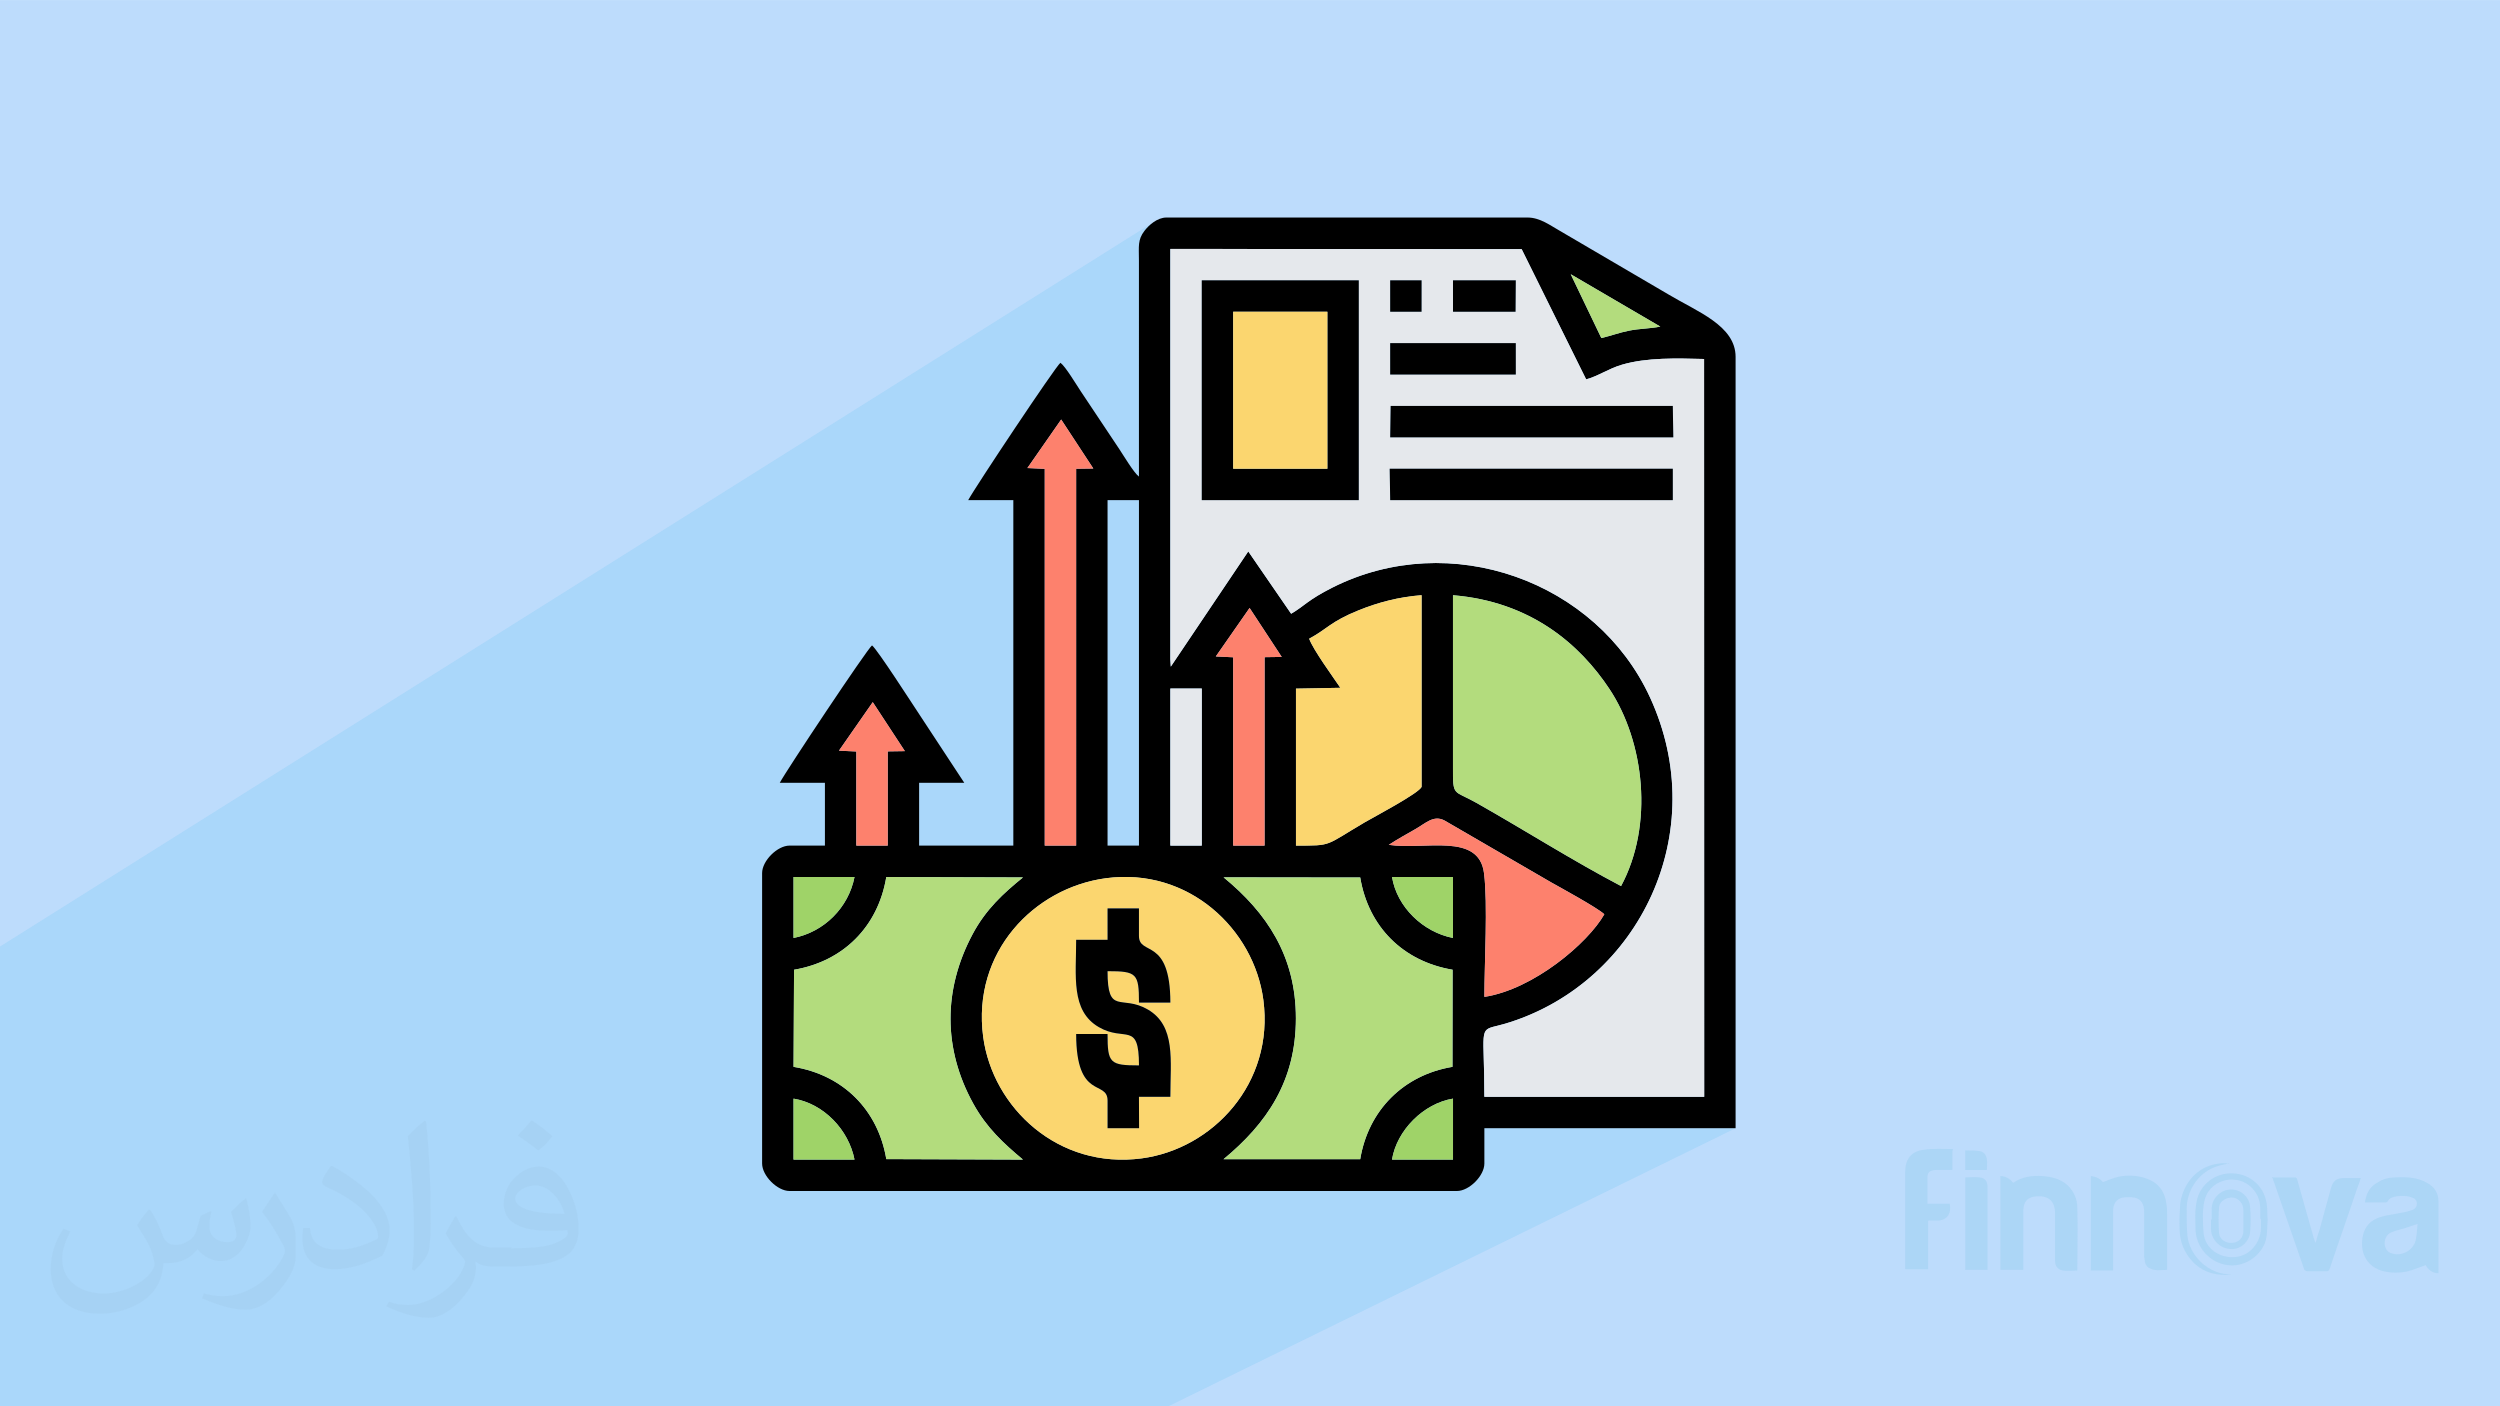 <?xml version="1.0" encoding="UTF-8"?>
<!DOCTYPE svg PUBLIC "-//W3C//DTD SVG 1.1//EN" "http://www.w3.org/Graphics/SVG/1.1/DTD/svg11.dtd">
<!-- Creator: CorelDRAW -->
<svg xmlns="http://www.w3.org/2000/svg" xml:space="preserve" width="3.703in" height="2.083in" version="1.1" style="shape-rendering:geometricPrecision; text-rendering:geometricPrecision; image-rendering:optimizeQuality; fill-rule:evenodd; clip-rule:evenodd"
viewBox="0 0 3703.33 2083.33"
 xmlns:xlink="http://www.w3.org/1999/xlink"
 xmlns:xodm="http://www.corel.com/coreldraw/odm/2003">
 <defs>
  <style type="text/css">
   <![CDATA[
    .fil4 {fill:black}
    .fil9 {fill:#9FD368}
    .fil7 {fill:#B3DC7D}
    .fil0 {fill:#BDDCFC}
    .fil5 {fill:#E5E8EC}
    .fil6 {fill:#FBD66F}
    .fil8 {fill:#FD816D}
    .fil2 {fill:#373435;fill-opacity:0.031}
    .fil1 {fill:#00AFEF;fill-opacity:0.102}
    .fil3 {fill:#A6D3F4;fill-opacity:0.702}
   ]]>
  </style>
 </defs>
 <g id="Layer_x0020_1">
  <polygon class="fil0" points="-1,0.07 3705.33,0.07 3705.33,2083.26 -1,2083.26 "/>
  <polygon class="fil1" points="-1,1915.35 -1,1913 -1,1898.05 -1,1896.44 -1,1896.26 -1,1895.56 -1,1887.49 -1,1882.67 -1,1875.54 -1,1870.83 -1,1850.52 -1,1840.09 -1,1832.15 -1,1818.51 -1,1805.7 -1,1796.35 -1,1793.27 -1,1787.41 -1,1780.09 -1,1778.89 -1,1754.78 -1,1748.5 -1,1747.27 -1,1739.68 -1,1729.83 -1,1724.31 -1,1723.9 -1,1720.67 -1,1718.22 -1,1708.32 -1,1700.43 -1,1684.84 -1,1672.41 -1,1661.2 -1,1659.31 -1,1652.91 -1,1650.68 -1,1637.39 -1,1614.82 -1,1583.64 -1,1580.35 -1,1515.76 -1,1509.43 -1,1450.64 -1,1440.61 -1,1406.71 -1,1402.81 1708.88,329.03 1704.82,332.12 1701.17,335.44 1697.98,338.8 1695.32,342.04 1693.56,344.48 1692.06,346.85 1690.8,349.17 1689.76,351.47 1688.93,353.78 1688.27,356.1 1687.77,358.48 1687.41,360.94 1687.17,363.49 1687.04,366.17 1686.97,369 1686.97,371.99 1687.01,375.19 1687.07,378.61 1687.13,382.28 1687.16,386.21 1687.16,397.78 1733.68,368.76 2254.1,369.1 2284.84,431.16 2326.81,406.26 2459.5,483.83 2344.17,550.93 2349.65,561.98 2352.95,561.04 2356.2,559.96 2359.41,558.76 2362.59,557.47 2365.75,556.09 2368.9,554.65 2372.06,553.16 2375.23,551.64 2378.42,550.1 2381.66,548.57 2384.94,547.06 2388.28,545.58 2391.69,544.15 2395.18,542.8 2398.76,541.53 2402.45,540.37 2409.49,538.45 2416.68,536.81 2424.02,535.42 2431.48,534.26 2439.04,533.32 2446.7,532.58 2454.43,532.01 2462.22,531.6 2470.04,531.33 2477.88,531.19 2485.72,531.15 2493.56,531.19 2501.35,531.3 2509.1,531.45 2516.78,531.64 2524.37,531.83 2524.56,1624.86 2430.65,1671.37 2571.07,1671.37 1730.77,2083.26 1598.97,2083.26 1524.55,2083.26 1518.48,2083.26 1424.83,2083.26 1381.48,2083.26 1293.79,2083.26 1257.02,2083.26 1247.8,2083.26 1170.67,2083.26 1153.49,2083.26 1139.63,2083.26 1130.43,2083.26 1121.84,2083.26 1117.91,2083.26 1048.41,2083.26 1010.65,2083.26 977.07,2083.26 927.68,2083.26 916.31,2083.26 901.35,2083.26 861.8,2083.26 857.54,2083.26 835.87,2083.26 826.96,2083.26 822.69,2083.26 818.43,2083.26 785.37,2083.26 738.14,2083.26 736.9,2083.26 683.4,2083.26 619.41,2083.26 613.61,2083.26 606.98,2083.26 606.23,2083.26 603.05,2083.26 586.87,2083.26 584.14,2083.26 577.61,2083.26 576.94,2083.26 570.85,2083.26 562.48,2083.26 534.61,2083.26 533.12,2083.26 515.09,2083.26 467.62,2083.26 456.39,2083.26 438.83,2083.26 435.55,2083.26 435.09,2083.26 424.15,2083.26 418.26,2083.26 411.72,2083.26 382,2083.26 379.44,2083.26 359.89,2083.26 346.07,2083.26 345.05,2083.26 337.52,2083.26 303.43,2083.26 277.7,2083.26 229.14,2083.26 201.95,2083.26 195.48,2083.26 186.04,2083.26 117.99,2083.26 113.34,2083.26 91.61,2083.26 89.82,2083.26 51.41,2083.26 37.26,2083.26 31.69,2083.26 31.11,2083.26 26.81,2083.26 22.06,2083.26 -1,2083.26 -1,2076.84 -1,2064.83 -1,2058.79 -1,2058.59 -1,2054.6 -1,2051.36 -1,2051.3 -1,2051.06 -1,2048.62 -1,2047.92 -1,2042.54 -1,2036.87 -1,2023.84 -1,2020.25 -1,2013.9 -1,2007.44 -1,2006.8 -1,2003.12 -1,1986.14 -1,1985.19 -1,1982.59 -1,1977.08 -1,1969.18 -1,1959.35 -1,1948.3 -1,1947.49 -1,1935.84 -1,1934.54 -1,1928.07 -1,1927.09 "/>
  <path class="fil2" d="M223.02 1793.23c7,11 12,21 16,32 3,7 5,19 21,19 5,0 11,-1 17,-5 7,-3 12,-9 14,-17l6 -21 15 -7 1 1c-2,8 -3,16 -3,21 0,18 15,24 27,24 7,0 13,-3 13,-10 0,-8 -4,-22 -8,-35 7,-7 14,-14 22,-20l1 1c4,15 6,30 6,40 0,10 -4,20 -8,27 -7,14 -20,25 -36,25 -12,0 -25,-6 -34,-17l-1 0c-9,11 -22,20 -43,20l-7 0c-1,14 -4,24 -9,33 -13,25 -50,42 -85.01,42 -49,0 -73.01,-28 -73.01,-66 0,-23 8,-45 19,-60l10 4c-7,14 -12,27 -12,40 0,35 29,52 62,52 30,0 68.01,-19 75.01,-42 -3,-25 -12,-36 -26,-59 4,-7 10,-15 17,-23l1 0 0 0 2 1 0 0 0 0 0 0 0 0 0 0 0 0 0 0 0.02 -0.01zm565.05 -133.01c10,6 20,14 30,23 -6,8 -12,15 -21,21 -10,-8 -20,-15 -30,-22 7,-8 14,-15 20,-22l0 0 1 0 0 0 0 0 0 0 0 0 0 -0zm5 96.01c-17,0 -30,11 -30,19 0,17 33,23 73.01,23 -5,-20 -22,-42 -43,-42l0 0 0 0zm-37 93.01c22,0 41,-1 55,-4 16,-4 30,-12 30,-18 0,-1 0,-3 -1,-5 -9,1 -19,1 -29,1 -29,0 -52,-7 -61,-23 -2,-5 -4,-10 -4,-16 0,-16 7,-32 19,-42 10,-9 21,-14 33,-14 20,0 37,16 48,42 6,14 11,30 11,51 0,14 -4,25 -12,34 -16,15 -45,21 -90.01,21l-20 0 0 0 -5 0c-11,0 -19,-2 -25,-7l-1 0c0,3 1,5 1,7 0,10 -3,23 -10,33 -20,30 -42,43 -60,43 -19,0 -42,-7 -63,-17l4 -7c7,3 16,5 29,5 34,0 78.01,-33 84.01,-64 -1,-3 -3,-6 -7,-10 -10,-12 -16,-22 -22,-32 5,-10 10,-18 14,-25l2 0c14,29 28,46 57,46l5 0 0 0 21 0 0 0 -3 1 0 0 0 0 0 0 0 0 0 0 0 0 0 0 -0 -0zm-146.01 31c2,-14 3,-29 3,-43l0 -21c0,-39 -5,-96.01 -9,-133.01 7,-8 17,-17 25,-23l2 1c5,47 7,101.01 7,151.01 0,13 -1,26 -2,35 -1,12 -8,21 -22,35l-3 -1 0 0 -1 -1 0 0 0 0 0 0 0 0 0 0 0 0 0 0 -0 0zm-151.02 -62c1,18 10,33 41,33 20,0 36,-5 55,-14 3,-1 5,-3 5,-5 0,-12 -9,-27 -24,-41 -14,-13 -34,-25 -51,-32 -6,-3 -8,-5 -8,-8 0,-5 7,-16 13,-24l2 0c20,11 43,27 60,44 15,16 25,33 25,51 0,13 -4,26 -11,38 -22,11 -46,20 -70.01,20 -29,0 -48,-14 -48,-45 0,-3 0,-9 1,-16l10 0 0 0 0 -1 0 0 0 0 0 0 0 0 0 0 0 0 0 0 0 0zm-52 -52.01l18 29c7,11 13,22 13,41l0 24c0,19 -12,39 -32,60 -15,14 -29,20 -42,20 -19,0 -40,-6 -65,-17l3 -7c8,2 17,4 28,4 36,0 72.01,-26 89.01,-58 2,-4 3,-7 3,-9 0,-4 -2,-8 -4,-11 -9,-17 -19,-33 -30,-47 6,-9 12,-18 18,-27l1 0 0 0 0 -2 0 0 0 0 0 0 0 0 0 0 0 0 0 0 0 -0z"/>
  <g id="_2267447805296">
   <path class="fil3" d="M3612.32 1886.24c-9,0 -15,-5 -19,-12 -9,3 -18,7 -26,9 -13,3 -27,3 -40,-1 -21,-7 -30,-25 -28,-45 2,-20 12,-31 33,-36 10,-2 21,-4 32,-6 3,-1 7,-2 10,-3 4,-2 6,-5 6,-9 0,-5 -3,-8 -7,-9 -7,-3 -15,-3 -23,-2 -5,1 -10,2 -13,7 0,1 -2,2 -2,2 -10,0 -21,0 -32,0 2,-13 7,-23 18,-29 9,-6 18,-8 28,-8 16,-1 32,0 46,8 11,6 17,15 17,28 0,35 0,70.01 0,105.01 0,1 0,2 0,3l0 -2zm-31 -73.01c-7,2 -12,4 -18,6 -6,2 -12,3 -17,5 -3,1 -6,2 -8,4 -9,8 -7,24 3,28 15,6 33,-3 37,-18 2,-8 2,-16 3,-25l-0 0z"/>
   <path class="fil3" d="M3097.28 1742.23c8,1 14,4 18,9 8,-3 15,-6 23,-8 16,-3 32,-2 47,5 15,7 22,20 24,35 1,5 1,11 1,16 0,26 0,52 0,78.01 0,1 0,2 0,4 -8,0 -17,2 -25,-2 -5,-2 -7,-6 -8,-10 0,-3 -1,-6 -1,-8 0,-22 0,-44 0,-66 0,-12 -5,-19 -14,-21 -6,-1 -12,-1 -18,0 -9,2 -14,9 -14,20 0,28 0,55 0,82.01 0,2 0,4 0,6 -11,0 -22,0 -33,0 0,-46 0,-92.01 0,-139.01l-0 -1z"/>
   <path class="fil3" d="M3077.28 1882.24c-7,0 -14,1 -21,0 -7,-1 -12,-6 -12,-14 0,-13 0,-26 0,-40 0,-10 0,-20 0,-31 0,-18 -10,-26 -27,-25 -14,1 -20,8 -20,22 0,27 0,54 0,81.01 0,2 0,4 0,6 -11,0 -23,0 -34,0 0,-46 0,-93.01 0,-139.01 8,0 14,4 19,10 13,-9 28,-11 43,-10 14,1 27,4 38,14 9,9 14,20 14,33 1,31 0,61 0,93.01l0 0z"/>
   <path class="fil3" d="M3365.3 1744.23c12,0 23,0 35,0 1,0 3,2 3,4 8,28 16,57 24,85.01 1,2 1,4 3,8 2,-8 4,-14 6,-20 6,-21 11,-41 17,-62 3,-10 8,-14 19,-14 8,0 16,0 25,0 -2,6 -4,12 -6,17 -13,39 -27,78.01 -40,117.01 -1,3 -2,4 -5,4 -10,0 -19,0 -29,0 -1,0 -4,-2 -4,-3 -15,-43 -30,-87.01 -45,-130.01 -1,-1 -1,-3 -1,-4l-2 -2z"/>
   <path class="fil3" d="M2892.26 1705.22c0,9 0,18 0,28 -8,0 -16,0 -24,0 -3,0 -7,1 -9,2 -2,1 -4,5 -4,7 0,14 0,27 0,41 11,0 22,0 33,0 3,16 -5,25 -19,25 -4,0 -9,0 -13,0 0,24 0,48 0,72.01 -12,0 -22,0 -34,0 0,-2 0,-4 0,-6 0,-46 0,-92.01 0,-138.01 0,-19 9,-31 28,-33 14,-2 29,-1 43,-1l-1 3z"/>
   <path class="fil3" d="M2911.26 1744.23c7,0 14,-1 21,0 9,1 12,6 12,15 0,22 0,43 0,65 0,17 0,35 0,52 0,2 0,3 0,5 -11,0 -22,0 -33,0 0,-46 0,-91.01 0,-137.01l0 0z"/>
   <path class="fil3" d="M3359.3 1806.23c-1,12 0,24 -4,35 -9,22 -32,36 -55,33 -26,-3 -48,-26 -48,-55 0,-12 -1,-24 1,-35 3,-26 24,-45 50,-46 26,-1 49,16 54,42 2,9 1,18 2,27l0 -1zm-11 0c0,-5 0,-10 0,-15 0,-14 -5,-25 -15,-34 -24,-20 -62,-8 -68.01,23 -3,15 -2,31 -1,46 2,23 23,38 47,36 21,-2 37,-20 38,-42 0,-5 0,-10 0,-15l-1 1z"/>
   <path class="fil3" d="M3302.3 1723.22c-7,2 -15,3 -22,6 -25,10 -41,35 -41,62 0,13 0,26 1,39 3,28 27,53 55,57 3,0 6,1 11,1 -21,2 -39,-2 -54,-15 -13,-12 -21,-27 -23,-44 -1,-13 -1,-25 0,-38 0,-7 1,-14 3,-20 9,-29 32,-47 61,-48 3,0 6,0 8,1l1 -1z"/>
   <path class="fil3" d="M2944.26 1733.23c-11,0 -22,0 -33,0 0,-9 0,-19 0,-29 7,0 14,0 21,1 7,1 10,6 11,12 1,5 0,10 0,16l1 0z"/>
   <path class="fil3" d="M3276.29 1807.23c0,-5 0,-10 0,-16 0,-15 12,-28 27,-29 15,-1 29,10 30,26 1,12 1,25 0,37 -1,15 -16,27 -30,25 -15,-1 -28,-14 -28,-30 0,-5 0,-9 0,-14l1 1zm47 0c0,-5 0,-10 0,-15 0,-9 -7,-17 -15,-18 -10,-1 -20,5 -21,14 -1,13 -1,26 0,39 1,9 10,15 20,14 10,-1 16,-8 16,-18 0,-5 0,-10 0,-16l0 -0z"/>
  </g>
  <g id="_1569495084688">
   <path class="fil4" d="M2062.03 1717.89c7.11,-43.62 46.82,-83.19 90.39,-90.35l0 90.37 -90.39 -0.01zm-886.59 -90.35c44.87,7.41 81.73,46.25 90.35,90.36l-90.36 0 0.01 -90.37zm462.72 -326.5c122.47,-16.48 219.35,75.5 233.26,180.13 16.45,123.7 -75.06,220.87 -180.14,234.87 -123.69,16.49 -220.86,-75.01 -234.9,-180.11 -16.74,-125.34 75.19,-220.55 181.78,-234.89zm-462.74 -1.86l90.36 0.03c-8.91,45.41 -44.91,81.35 -90.35,90.34l-0 -90.37zm976.96 90.37c-44.08,-8.67 -82.94,-45.46 -90.35,-90.37l90.37 0 -0.01 90.37zm-339.92 327.71c64.02,-52.91 107.18,-115.68 107.18,-208.72 0,-92.32 -43.3,-156.46 -107.16,-208.85l202.48 0.26c12.14,73.12 63.6,124.3 136.84,136.64l-0.19 143.87c-72.35,12.04 -124.6,64.08 -136.67,136.83l-202.49 -0.04zm-636.27 -280.65c72.72,-12.36 124.43,-63.62 136.66,-137.39l202.47 0.62c-28.7,23.31 -54.86,47.01 -74.71,84.28 -43.63,81.91 -43.69,169.66 1.04,250.73 20.01,36.26 45,59.04 73.67,83.04l-202.47 -0.75c-12.33,-73.14 -64.16,-124.67 -137.39,-136.66l0.73 -143.86zm881.06 -185.03c11.61,-7.56 26.47,-16.05 38.95,-23.04 15.74,-8.82 27.36,-21.6 43.62,-13.02l158.42 91.9c13.26,7.49 67.81,37.14 78.35,47.02 -24.35,42.91 -105.02,111.18 -177.71,122.38 0,-50.24 5.22,-137.29 -0.52,-183.16 -7.63,-60.94 -88.11,-33.96 -141.1,-42.09zm-323.57 -231.52l46.53 0 0 232.63 -46.54 0 0.01 -232.63zm-93.04 -279.12l46.52 0 0 511.74 -46.52 0 0 -511.74zm760.73 571.72c-71.99,-37.81 -142.12,-82.46 -214.57,-123.45 -33.81,-19.13 -34.65,-8.25 -34.45,-52.83l0 -254.58c115.38,9.48 188.09,72.91 231.88,139 51.51,77.74 66.07,200.89 17.14,291.86zm-1108.56 -272.49l47.57 72.58 -25.37 0.39 0 139.57 -46.57 0 -0 -139.41 -25.71 -1.22 50.08 -71.91zm558.24 -139.53l47.63 72.57 -25.41 0.37 -0.02 279.13 -46.54 0 -0 -278.97 -25.7 -1.24 50.06 -71.85zm88.24 45.56c26.67,-14.24 31.5,-25.29 73.7,-42.26 28.16,-11.32 58.72,-19.6 92.87,-22.21l0 283.72c-1.89,8.64 -72.21,45.72 -84.01,52.64 -60.45,35.46 -47.32,34.6 -102.1,34.6l0 -232.52 65.75 -1.24c-10.6,-15.8 -40.07,-55.97 -46.2,-72.73zm-205.63 -577.44l520.42 0.33 95.54 192.89c17.78,-4.67 32.84,-15.71 52.81,-21.62 37.06,-10.95 81.67,-9.57 121.92,-8.53l0.18 1093.03 -325.66 0c0,-98.47 -8.69,-98.39 17.48,-104.84 7.69,-1.9 13.12,-3.33 20.33,-5.65 191.09,-61.39 299.64,-280.81 207.66,-481.05 -79.17,-172.35 -295.93,-250.94 -470.7,-162.83 -36.44,18.37 -41.2,27.12 -61.04,38.73l-63.51 -92.34 -114.78 170.7 -0.65 -11.14 0 -607.7zm-161.73 252.71l47.61 72.61 -25.41 0.37 -0.02 558.26 -46.54 0 -0 -558.1 -25.7 -1.23 50.07 -71.89zm800.22 -120.65l-45.37 -94.56 132.7 77.57c-15.19,3.13 -30.36,2.8 -46.69,6.11 -14.26,2.89 -25.89,7.38 -40.64,10.88zm-685 205.23c-7.43,-5.44 -22.89,-31.42 -29.08,-40.7l-56.98 -85.48c-6.93,-10.4 -22.72,-36.94 -30.24,-42.45 -7.19,5.26 -127.1,185.48 -136.66,203.53l66.87 0 0 511.74 -139.56 0 0 -93.04 66.87 0 -66.87 -101.76c-9.61,-14.41 -62.2,-96.22 -69.78,-101.77 -7.18,5.26 -127.1,185.48 -136.65,203.53l66.87 0 0 93.04 -52.34 0c-18.15,0 -40.7,22.55 -40.7,40.7l0 430.32c0,18.15 22.55,40.7 40.7,40.7l988.58 0c18.15,0 40.7,-22.55 40.7,-40.7l0 -52.34 372.17 0 0 -1142.68c0,-46.3 -57.02,-67.03 -99.44,-92.46l-161.35 -94.52c-13.67,-7.61 -28.8,-19.45 -47.42,-19.45l-534.99 0c-13.59,0 -26.22,11.46 -32.56,19.78 -10.11,13.26 -8.25,22.41 -8.16,44.18l0.01 319.84z"/>
   <path class="fil5" d="M2058.61 694.44l419.41 0 0.01 46.5 -418.68 0 -0.74 -46.5zm-278.4 -279.13l232.59 0 0.01 325.62 -232.59 0 -0.01 -325.62zm279.85 186.08l417.95 0 0.74 46.5 -419.41 0 0.71 -46.5zm-0.72 -93.04l186.07 0 0.01 46.5 -186.07 0 -0.01 -46.5zm93.04 -93.04l93.03 0 -0.35 46.5 -92.67 0 -0.01 -46.5zm-93.04 0l46.51 0 -0.03 46.5 -46.46 0 -0.01 -46.5zm-325.66 561.15l0.65 11.14 114.78 -170.7 63.51 92.34c19.84,-11.61 24.6,-20.36 61.04,-38.73 174.77,-88.12 391.54,-9.52 470.7,162.83 91.98,200.24 -16.57,419.66 -207.66,481.05 -7.21,2.32 -12.64,3.75 -20.33,5.65 -26.17,6.44 -17.48,6.37 -17.48,104.84l325.66 0 -0.18 -1093.03c-40.25,-1.04 -84.86,-2.42 -121.92,8.53 -19.97,5.91 -35.03,16.95 -52.81,21.62l-95.54 -192.89 -520.42 -0.33 0 607.7z"/>
   <path class="fil6" d="M1640.65 1345.74l46.51 0 0 40.69c0,30.46 46.46,0.83 46.54,98.84l-46.51 0c0,-43.15 -3.41,-46.52 -46.55,-46.52 0,66.37 20.54,34.07 59.6,56.74 41.85,24.28 33.44,75.38 33.46,129.35l-46.54 0 0.2 46.52 -46.69 0 0 -40.69c0,-31.71 -46.46,0.47 -46.54,-98.84l46.51 0c0,43.15 3.39,46.52 46.55,46.52 0,-66.35 -20.55,-34.08 -59.57,-56.76 -41.81,-24.3 -33.47,-75.89 -33.48,-129.32l46.54 0 -0.02 -46.52zm-2.49 -44.69c-106.59,14.34 -198.52,109.55 -181.78,234.89 14.04,105.11 111.2,196.6 234.9,180.11 105.08,-14.01 196.59,-111.18 180.14,-234.87 -13.91,-104.63 -110.79,-196.61 -233.26,-180.13z"/>
   <path class="fil7" d="M1176.2 1436.61l-0.73 143.86c73.23,11.99 125.06,63.52 137.39,136.66l202.47 0.75c-28.67,-24 -53.66,-46.77 -73.67,-83.04 -44.73,-81.07 -44.67,-168.82 -1.04,-250.73 19.85,-37.27 46,-60.97 74.71,-84.28l-202.47 -0.62c-12.23,73.78 -63.93,125.03 -136.66,137.39z"/>
   <path class="fil7" d="M1812.47 1717.26l202.49 0.04c12.07,-72.74 64.31,-124.78 136.67,-136.83l0.19 -143.87c-73.24,-12.35 -124.7,-63.52 -136.84,-136.64l-202.48 -0.26c63.87,52.38 107.16,116.52 107.16,208.85 0,93.04 -43.16,155.81 -107.18,208.72z"/>
   <path class="fil7" d="M2401.38 1312.66c48.94,-90.96 34.37,-214.12 -17.14,-291.86 -43.79,-66.09 -116.5,-129.52 -231.88,-139l-0 254.58c-0.2,44.57 0.63,33.69 34.45,52.83 72.46,40.99 142.58,85.64 214.57,123.45z"/>
   <path class="fil6" d="M1939.31 946.2c6.13,16.76 35.61,56.93 46.2,72.73l-65.75 1.24 0 232.52c54.78,0 41.65,0.87 102.1,-34.6 11.8,-6.92 82.12,-44 84.01,-52.64l0 -283.72c-34.14,2.61 -64.71,10.89 -92.87,22.21 -42.2,16.97 -47.04,28.03 -73.7,42.26z"/>
   <path class="fil4" d="M1826.72 461.81l139.58 0 0.02 232.63 -139.58 0 -0.02 -232.63zm-46.5 279.13l232.59 0 -0.01 -325.62 -232.59 0 0.01 325.62z"/>
   <polygon class="fil6" points="1826.74,694.44 1966.31,694.44 1966.3,461.81 1826.72,461.81 "/>
   <polygon class="fil8" points="1521.88,693.37 1547.58,694.6 1547.59,1252.7 1594.13,1252.7 1594.15,694.45 1619.56,694.08 1571.95,621.48 "/>
   <path class="fil4" d="M1640.67 1392.26l-46.54 0c0.01,53.43 -8.33,105.02 33.48,129.32 39.02,22.68 59.57,-9.58 59.57,56.76 -43.16,0 -46.55,-3.37 -46.55,-46.52l-46.51 0c0.08,99.31 46.54,67.13 46.54,98.84l0 40.69 46.69 0 -0.2 -46.52 46.54 0c-0.01,-53.97 8.39,-105.06 -33.46,-129.35 -39.06,-22.67 -59.6,9.63 -59.6,-56.74 43.14,0 46.55,3.37 46.55,46.52l46.51 0c-0.08,-98.01 -46.54,-68.38 -46.54,-98.84l0 -40.69 -46.51 0 0.02 46.52z"/>
   <path class="fil8" d="M2057.26 1251.58c52.98,8.12 133.47,-18.85 141.1,42.09 5.74,45.87 0.52,132.92 0.52,183.16 72.69,-11.2 153.35,-79.48 177.71,-122.38 -10.53,-9.88 -65.08,-39.53 -78.35,-47.02l-158.42 -91.9c-16.26,-8.58 -27.88,4.2 -43.62,13.02 -12.48,6.99 -27.34,15.48 -38.95,23.04z"/>
   <polygon class="fil4" points="2059.35,740.93 2478.03,740.93 2478.02,694.44 2058.61,694.44 "/>
   <polygon class="fil4" points="2059.35,647.89 2478.76,647.89 2478.02,601.39 2060.07,601.39 "/>
   <polygon class="fil8" points="1801,972.5 1826.71,973.73 1826.71,1252.7 1873.26,1252.7 1873.28,973.57 1898.69,973.21 1851.06,900.64 "/>
   <polygon class="fil5" points="1733.68,1252.69 1780.22,1252.69 1780.22,1020.06 1733.69,1020.06 "/>
   <polygon class="fil8" points="1242.74,1112.07 1268.45,1113.3 1268.46,1252.7 1315.02,1252.7 1315.02,1113.14 1340.39,1112.75 1292.82,1040.17 "/>
   <polygon class="fil4" points="2059.35,554.85 2245.43,554.85 2245.41,508.35 2059.34,508.35 "/>
   <path class="fil9" d="M2062.03 1717.89l90.39 0.01 -0 -90.37c-43.57,7.17 -83.27,46.73 -90.39,90.35z"/>
   <path class="fil9" d="M1175.43 1717.91l90.36 -0c-8.62,-44.11 -45.47,-82.95 -90.35,-90.36l-0.01 90.37z"/>
   <path class="fil9" d="M2152.39 1389.56l0.01 -90.37 -90.37 0c7.42,44.91 46.28,81.7 90.35,90.37z"/>
   <path class="fil9" d="M1175.43 1389.56c45.44,-8.99 81.45,-44.93 90.35,-90.34l-90.36 -0.03 0 90.37z"/>
   <path class="fil7" d="M2372.17 500.82c14.74,-3.5 26.37,-8 40.64,-10.88 16.33,-3.31 31.5,-2.98 46.69,-6.11l-132.7 -77.57 45.37 94.56z"/>
   <polygon class="fil4" points="2152.4,461.81 2245.06,461.81 2245.41,415.31 2152.39,415.31 "/>
   <polygon class="fil4" points="2059.35,461.81 2105.82,461.81 2105.85,415.31 2059.34,415.31 "/>
  </g>
 </g>
</svg>
